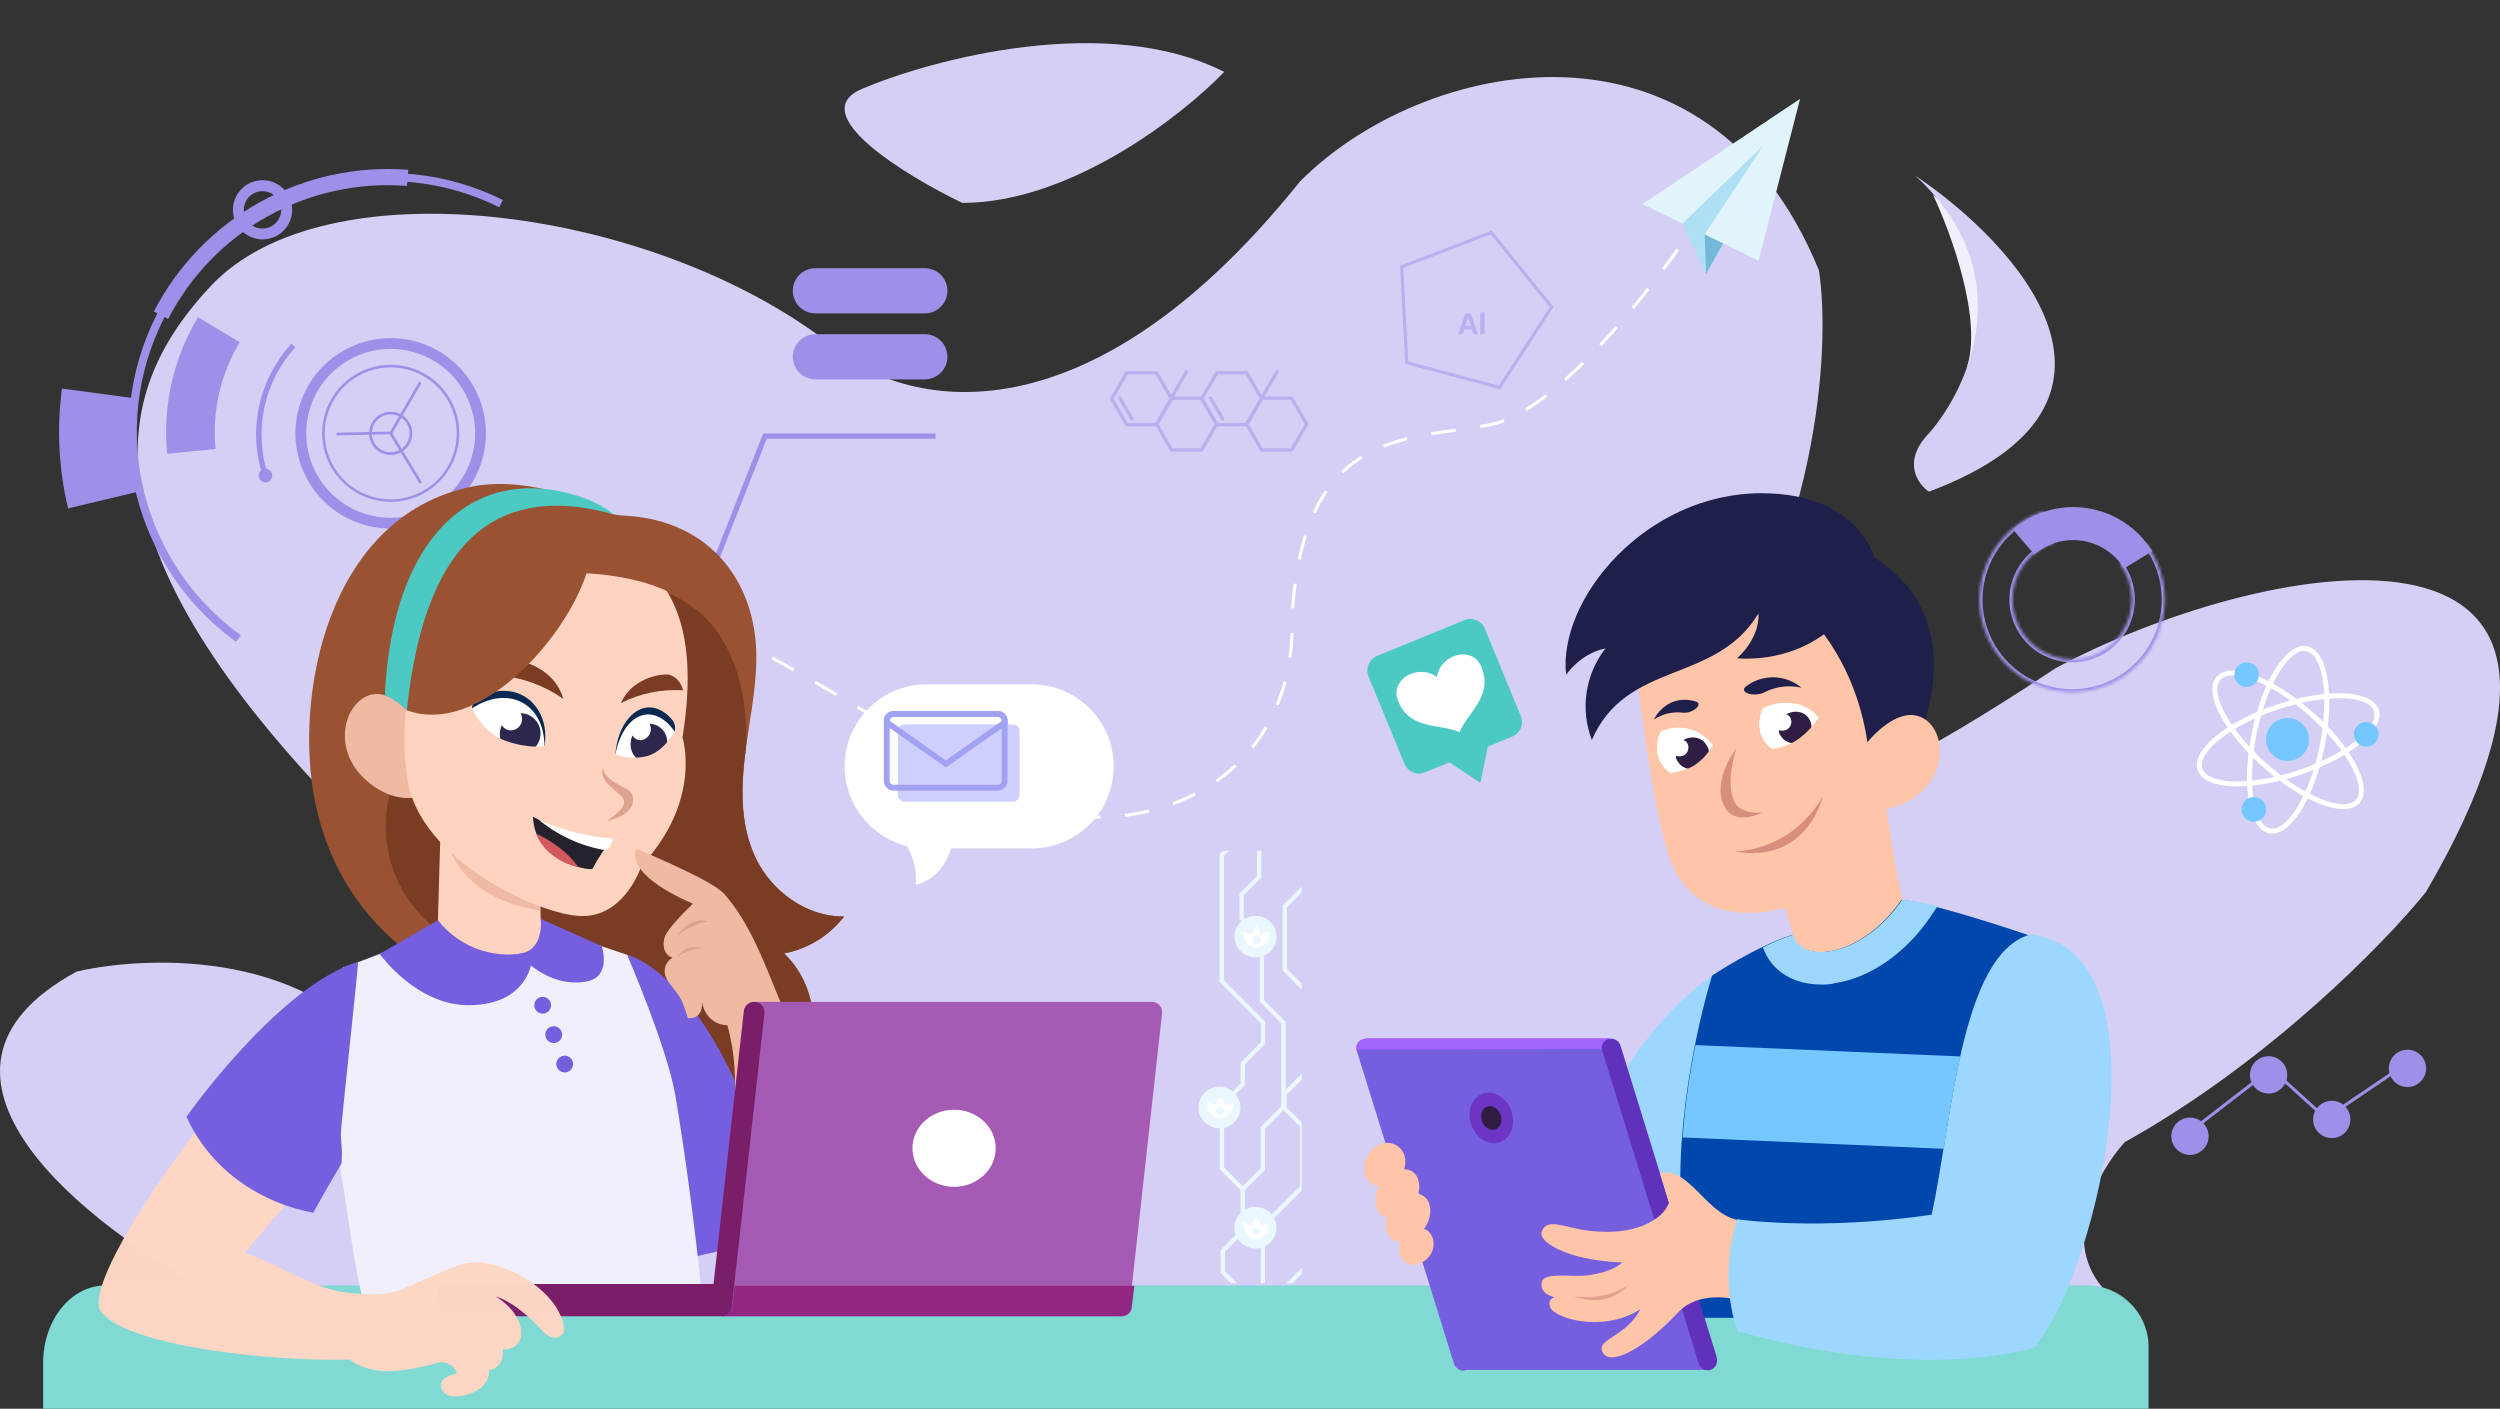 <?xml version="1.0" encoding="UTF-8"?> <svg xmlns="http://www.w3.org/2000/svg" width="811" height="457" viewBox="0 0 811 457" fill="none"><rect x="0" y="0" width="811" height="457" fill="#333333" stroke="none"/> <path d="M24.901 315.167C-35.825 348.111 28.659 398.143 68.492 419.04C279.932 425.802 698.905 435.267 683.272 419.04C667.64 402.814 680.767 379.909 689.285 370.484C736.182 344.424 773.961 305.537 786.988 289.352C865.501 154.531 731.874 181.79 666.738 216.825C550.696 294.023 538.721 263.742 547.239 238.952C590.529 177.98 593.836 112.746 590.078 87.75C554.003 -0.758 461.496 18.727 421.727 58.862C348.375 150.321 287.448 130.57 266.153 109.263C208.013 66.629 105.318 53.607 68.492 92.667C37.632 125.399 24.901 171.956 105.318 257.39C169.652 325.738 146.654 345.694 127.114 347.128C103.064 308.283 48.951 309.635 24.901 315.167Z" fill="#D6CFF5"></path> <path d="M34.225 417H677C688.046 417 697 425.954 697 437V457H14V442.031C14 435.392 16.131 429.026 19.924 424.332C23.717 419.638 28.861 417 34.225 417Z" fill="#80D9D3"></path> <path d="M552.536 70.297L576.954 46.465L553.451 88.916L549.106 75.342L552.536 70.297Z" fill="#73BAD8"></path> <path d="M570.483 84.561L532.82 66.219L583.941 32.066L570.483 84.561Z" fill="#E1F4FB"></path> <path d="M545.755 72.518L553.454 88.928L552.995 76.051L550.039 73.805L545.755 72.518Z" fill="#AEDFF4"></path> <path d="M552.996 76.051L545.767 72.515L571.911 47.311L552.996 76.051Z" fill="#AEDFF4"></path> <path d="M236.467 205.715C251.595 213.794 289.013 234.789 317.653 254.133C353.454 278.313 421.065 263.638 419.196 199.487C422.808 138.189 457.458 142.909 483.709 137.71C504.71 133.552 535.375 94.416 548.083 75.369" stroke="white" stroke-dasharray="8 8"></path> <path d="M627.04 63.159C632.961 75.611 643.42 104.329 637.886 119.58C644.382 108.299 651.307 81.223 627.04 63.159Z" fill="#F1EFFC"></path> <path d="M625.738 159.5C701.755 130.994 654.479 79.289 621.339 57C655.828 88.674 638.642 125.92 625.738 140.584C616.94 149.734 622.072 157.007 625.738 159.5Z" fill="#D6CFF5"></path> <path d="M279.645 28.818C260.845 36.818 293.479 56.818 312.145 65.818C347.345 65.818 383.478 37.484 397.145 23.318C359.145 4.118 302.978 18.984 279.645 28.818Z" fill="#D6CFF5"></path> <path d="M402.452 398.996V385.485L408.993 378.951V365.589L416.362 358.22L422.265 364.122V386.213L410.364 398.113V416.28H408.993V397.547L421.776 384.764V365.577L416.362 360.163L410.364 366.156V379.523L403.83 386.058V399.568L397.367 406.031V412.363L401.284 416.28H399.34L395.989 412.929V405.459L402.452 398.996Z" fill="#EBF7FF"></path> <path d="M417.292 416.28L422.265 411.308V413.251L419.242 416.28H417.292Z" fill="#EBF7FF"></path> <path d="M407.795 276H409.172V284.717L403.466 290.423V297.56L410.037 304.13V324.396L417.048 331.401V359.191H415.671V331.974L408.665 324.962V304.702L402.089 298.126V289.856L407.795 284.144V276Z" fill="#EBF7FF"></path> <path d="M398.738 276L397.021 277.717V317.992L410.43 331.401V338.663L403.842 345.252V352.061L397.092 358.816V378.748L403.627 385.288L402.655 386.26L395.715 379.32V358.249L402.464 351.494V344.679L409.059 338.091V331.974L395.644 318.565V277.145L396.794 276H398.738Z" fill="#EBF7FF"></path> <path d="M422.265 287.608V289.558L417.453 294.37V314.301L422.265 319.113V321.063L416.076 314.874V293.797L422.265 287.608Z" fill="#EBF7FF"></path> <path d="M422.265 348.298V350.242L417.382 355.125V359.877H416.01V354.559L422.265 348.298Z" fill="#EBF7FF"></path> <path d="M395.59 366.018C399.353 366.018 402.405 362.999 402.405 359.275C402.405 355.55 399.353 352.531 395.59 352.531C391.826 352.531 388.775 355.55 388.775 359.275C388.775 362.999 391.826 366.018 395.59 366.018Z" fill="#EBF7FF"></path> <path d="M395.5 362.953C391.214 362.16 391.697 357.641 391.697 357.641L394.433 358.684C394.52 357.588 395.037 356.57 395.87 355.852V355.852C396.272 356.215 396.597 356.653 396.829 357.142C397.06 357.632 397.192 358.162 397.218 358.702L399.954 357.754C399.954 357.754 400.3 362.285 395.989 362.965L395.5 362.953Z" fill="white"></path> <path d="M395.761 361.647C396.485 361.644 397.07 361.081 397.067 360.389C397.065 359.698 396.475 359.14 395.751 359.143C395.026 359.146 394.441 359.709 394.444 360.4C394.447 361.091 395.036 361.65 395.761 361.647Z" fill="#EBF7FF"></path> <path d="M407.306 310.575C411.069 310.575 414.12 307.556 414.12 303.832C414.12 300.108 411.069 297.089 407.306 297.089C403.542 297.089 400.491 300.108 400.491 303.832C400.491 307.556 403.542 310.575 407.306 310.575Z" fill="#EBF7FF"></path> <path d="M407.21 307.504C402.929 306.705 403.412 302.186 403.412 302.186L406.149 303.235C406.235 302.14 406.749 301.122 407.58 300.403V300.403C407.981 300.765 408.306 301.203 408.538 301.691C408.769 302.179 408.901 302.708 408.927 303.247L411.67 302.305C411.67 302.305 412.01 306.831 407.699 307.51L407.21 307.504Z" fill="white"></path> <path d="M407.48 306.199C408.204 306.196 408.789 305.633 408.787 304.941C408.784 304.25 408.194 303.692 407.47 303.694C406.745 303.697 406.16 304.26 406.163 304.952C406.166 305.643 406.756 306.201 407.48 306.199Z" fill="#EBF7FF"></path> <path d="M407.269 405.005C411.033 405.005 414.084 401.986 414.084 398.262C414.084 394.538 411.033 391.519 407.269 391.519C403.506 391.519 400.455 394.538 400.455 398.262C400.455 401.986 403.506 405.005 407.269 405.005Z" fill="#EBF7FF"></path> <path d="M407.21 401.929C402.929 401.13 403.412 396.61 403.412 396.61L406.149 397.66C406.235 396.564 406.749 395.546 407.58 394.828V394.828C407.981 395.189 408.306 395.627 408.538 396.115C408.769 396.603 408.901 397.132 408.927 397.672L411.67 396.73C411.67 396.73 412.01 401.255 407.705 401.935L407.21 401.929Z" fill="white"></path> <path d="M407.436 400.628C408.16 400.625 408.745 400.062 408.743 399.371C408.74 398.679 408.15 398.121 407.426 398.124C406.702 398.127 406.117 398.69 406.119 399.382C406.122 400.073 406.712 400.631 407.436 400.628Z" fill="#EBF7FF"></path> <path d="M334.665 222H300.613C285.925 222 274 233.925 274 248.613C274 263.302 285.925 275.226 300.613 275.226H334.665C349.373 275.226 361.279 263.321 361.279 248.613C361.279 233.906 349.373 222 334.665 222Z" fill="white"></path> <path d="M287.761 265.914C289.332 266.671 292.909 271.271 295.521 277.101C296.827 280.224 297.357 283.631 297.036 287C300.708 286.262 306.5 282.968 308.771 274.299L287.761 265.914Z" fill="white"></path> <path d="M328.514 235.003H293.496C292.266 235.003 291.263 236.006 291.263 237.237V257.831C291.263 259.061 292.266 260.064 293.496 260.064H328.514C329.744 260.064 330.747 259.061 330.747 257.831V237.237C330.747 235.987 329.744 235.003 328.514 235.003Z" fill="#CFCFFF"></path> <path d="M323.668 256.487H289.9C288.14 256.487 286.72 255.068 286.72 253.307V233.868C286.72 232.107 288.14 230.688 289.9 230.688H323.668C325.429 230.688 326.848 232.107 326.848 233.868V253.307C326.848 255.049 325.41 256.487 323.668 256.487ZM289.9 232.581C289.181 232.581 288.613 233.149 288.613 233.868V253.307C288.613 254.027 289.2 254.594 289.9 254.594H323.668C324.388 254.594 324.955 254.027 324.955 253.307V233.868C324.955 233.149 324.388 232.581 323.668 232.581H289.9Z" fill="#A2A2F4"></path> <path d="M306.841 248.973L286.758 234.852V233.698C286.758 233.3 286.853 232.884 287.004 232.524C287.137 232.183 287.364 231.843 287.686 231.54C287.932 231.294 288.254 231.067 288.632 230.915C289.049 230.764 289.465 230.707 289.806 230.688H323.858C324.653 230.688 325.429 231.01 325.997 231.578C326.546 232.126 326.867 232.884 326.867 233.698L326.943 234.833L306.841 248.973ZM288.651 233.868L306.841 246.663L324.974 233.887V233.754C324.974 233.395 324.861 233.111 324.653 232.921C324.444 232.694 324.161 232.581 323.858 232.581H289.787C289.616 232.6 289.484 232.6 289.333 232.675C289.219 232.713 289.105 232.808 289.011 232.902C288.878 233.016 288.802 233.13 288.765 233.243C288.689 233.433 288.651 233.565 288.651 233.698V233.868V233.868Z" fill="#A2A2F4"></path> <path d="M375.52 138.305H365.17L360 129.345L365.17 120.385H375.52L380.69 129.345L375.52 138.305ZM365.81 137.205H374.89L379.43 129.345L374.89 121.485H365.81L361.27 129.345L365.81 137.205Z" fill="#BBAFEF"></path> <path d="M390.08 146.535H379.73L374.56 137.575L379.73 128.615H390.08L395.25 137.575L390.08 146.535ZM380.37 145.435H389.45L393.99 137.575L389.45 129.715H380.37L375.83 137.575L380.37 145.435Z" fill="#BBAFEF"></path> <path d="M404.76 138.305H394.41L389.24 129.345L394.41 120.385H404.76L409.93 129.345L404.76 138.305ZM395.04 137.205H404.12L408.66 129.345L404.12 121.485H395.04L390.5 129.345L395.04 137.205Z" fill="#BBAFEF"></path> <path d="M419.31 146.535H408.96L403.79 137.575L408.96 128.615H419.31L424.48 137.575L419.31 146.535ZM409.6 145.435H418.68L423.22 137.575L418.68 129.715H409.6L405.06 137.575L409.6 145.435Z" fill="#BBAFEF"></path> <path d="M409.4 129.505C409.31 129.505 409.21 129.485 409.13 129.435C408.87 129.285 408.78 128.945 408.93 128.685L413.79 120.275C413.94 120.005 414.28 119.925 414.54 120.075C414.8 120.225 414.89 120.565 414.74 120.825L409.88 129.235C409.78 129.405 409.59 129.505 409.4 129.505Z" fill="#BBAFEF"></path> <path d="M380.06 129.515C379.97 129.515 379.87 129.495 379.79 129.445C379.53 129.295 379.44 128.955 379.59 128.695L384.44 120.285C384.59 120.015 384.93 119.935 385.19 120.085C385.45 120.235 385.54 120.575 385.39 120.835L380.54 129.245C380.43 129.415 380.25 129.515 380.06 129.515Z" fill="#BBAFEF"></path> <path d="M396.6 136.395C396.41 136.395 396.23 136.295 396.13 136.125L392.21 129.385C392.06 129.125 392.15 128.785 392.41 128.635C392.67 128.475 393.01 128.575 393.16 128.835L397.08 135.575C397.23 135.835 397.14 136.175 396.88 136.325C396.79 136.375 396.7 136.395 396.6 136.395Z" fill="#BBAFEF"></path> <path d="M367.19 136.395C367 136.395 366.82 136.295 366.71 136.125L362.85 129.425C362.7 129.165 362.79 128.825 363.05 128.675C363.3 128.525 363.64 128.615 363.8 128.875L367.66 135.575C367.81 135.835 367.72 136.175 367.46 136.325C367.38 136.375 367.29 136.395 367.19 136.395Z" fill="#BBAFEF"></path> <path d="M486.65 126.3L455.85 118.05L454.17 86.21L483.93 74.78L504 99.55L486.65 126.3ZM456.85 117.24L486.18 125.09L502.71 99.62L483.59 76.02L455.24 86.91L456.85 117.24Z" fill="#BBAFEF"></path> <path d="M477.95 108.44L477.47 106.85H475.03L474.54 108.44H473.01L475.37 101.72H477.11L479.48 108.44H477.95ZM477.13 105.66C476.68 104.22 476.43 103.4 476.37 103.21C476.31 103.02 476.27 102.87 476.25 102.76C476.15 103.15 475.86 104.12 475.38 105.66H477.13V105.66Z" fill="#BBAFEF"></path> <path d="M481.61 108.44H480.21V101.31H481.61V108.44Z" fill="#BBAFEF"></path> <path d="M735.465 242.097C736.685 245.748 740.634 247.718 744.285 246.497C747.936 245.276 749.906 241.327 748.685 237.677C747.464 234.026 743.515 232.056 739.864 233.277C736.214 234.498 734.244 238.447 735.465 242.097Z" fill="#75C7FF"></path> <path d="M712.919 249.816C710.781 243.424 722.001 234.094 738.465 228.589C754.929 223.083 769.492 223.781 771.633 230.183C773.77 236.575 762.55 245.904 746.095 251.406C729.628 256.902 715.056 256.208 712.919 249.816ZM770.106 230.693C768.317 225.344 754.058 225.082 738.979 230.125C723.89 235.17 712.657 243.956 714.445 249.305C716.237 254.664 730.496 254.925 745.585 249.88C760.661 244.828 771.895 236.042 770.106 230.693Z" fill="white"></path> <path d="M718.523 228.044C717.306 224.403 717.413 221.383 719.088 219.484C723.557 214.436 737.245 219.485 750.234 230.99C763.236 242.501 769.914 255.473 765.441 260.511C760.971 265.559 747.293 260.506 734.291 248.995C726.199 241.822 720.54 234.076 718.523 228.044ZM764.571 252.578C762.661 246.869 757 239.114 749.182 232.196C737.273 221.648 724.049 216.317 720.306 220.542C716.566 224.776 723.468 237.252 735.375 247.79C747.285 258.337 760.508 263.669 764.251 259.444C765.537 257.991 765.569 255.565 764.571 252.578Z" fill="white"></path> <path d="M730.489 263.827C728.469 257.786 728.324 248.208 730.489 237.593C733.955 220.586 741.839 208.312 748.45 209.666C755.057 211.01 757.525 225.389 754.059 242.396C750.594 259.403 742.709 271.677 736.102 270.333C733.613 269.826 731.707 267.469 730.489 263.827ZM752.52 216.54C751.521 213.552 750.036 211.634 748.135 211.247C742.603 210.123 735.247 222.337 732.077 237.927C728.907 253.516 730.897 267.634 736.429 268.758C741.961 269.882 749.318 257.668 752.487 242.078C754.568 231.84 754.426 222.24 752.52 216.54Z" fill="white"></path> <path d="M727.358 263.83C728.059 265.925 730.325 267.056 732.42 266.355C734.515 265.655 735.646 263.388 734.945 261.293C734.245 259.198 731.978 258.067 729.883 258.768C727.788 259.469 726.658 261.735 727.358 263.83Z" fill="#75C7FF"></path> <path d="M763.805 239.474C764.506 241.569 766.772 242.7 768.868 241.999C770.963 241.299 772.093 239.032 771.393 236.937C770.692 234.842 768.426 233.711 766.33 234.412C764.235 235.113 763.105 237.379 763.805 239.474Z" fill="#75C7FF"></path> <path d="M725.018 220.126C725.718 222.222 727.985 223.352 730.08 222.651C732.175 221.951 733.306 219.685 732.605 217.589C731.904 215.494 729.638 214.364 727.543 215.064C725.448 215.765 724.317 218.031 725.018 220.126Z" fill="#75C7FF"></path> <path d="M462.253 250.563L490.571 238.941C491.19 238.686 491.754 238.312 492.229 237.84C492.704 237.368 493.081 236.807 493.339 236.189C493.597 235.571 493.731 234.908 493.733 234.238C493.735 233.568 493.605 232.905 493.351 232.285L481.689 203.95C481.169 202.704 480.178 201.714 478.932 201.194C477.686 200.673 476.285 200.665 475.034 201.171L446.725 212.789C446.105 213.044 445.542 213.418 445.067 213.89C444.592 214.362 444.214 214.924 443.956 215.542C443.698 216.16 443.564 216.822 443.563 217.492C443.561 218.162 443.691 218.825 443.945 219.445L455.61 247.789C456.125 249.036 457.114 250.028 458.358 250.548C459.603 251.068 461.004 251.073 462.253 250.563V250.563Z" fill="#4CC9C2"></path> <path d="M483.269 239.259L467.688 245.65L480.227 253.969L483.269 239.259Z" fill="#4CC9C2"></path> <path d="M473.486 237.495C476.291 230.796 484.464 225.823 480.545 216.309C477.724 209.327 467.329 212.081 466.125 219.62C459.986 215.101 450.688 220.464 453.539 227.39C457.458 236.905 466.434 234.562 473.486 237.495Z" fill="white"></path> <path d="M44.414 129.296C43.085 139.282 43.608 149.428 45.957 159.225L22.081 164.924C19.047 152.2 18.377 139.027 20.103 126.061L44.414 129.296Z" fill="#9F8FE8"></path> <path d="M77.761 111.033C71.496 121.433 68.75 133.576 69.931 145.659L54.227 147.207C52.715 131.74 56.227 116.198 64.244 102.885L77.761 111.033Z" fill="#9F8FE8"></path> <path d="M163.131 64.876L161.959 67.231C144.403 58.504 124.286 56.41 105.309 61.333C86.332 66.256 69.772 77.865 58.672 94.026C47.573 110.187 42.681 129.812 44.898 149.292C47.115 168.771 56.291 186.795 70.737 200.048C73.084 202.203 75.553 204.221 78.131 206.092L76.591 208.219C73.931 206.288 71.383 204.207 68.96 201.985C54.045 188.304 44.571 169.697 42.282 149.587C39.993 129.477 45.042 109.217 56.501 92.534C67.96 75.85 85.058 63.865 104.649 58.783C124.241 53.702 145.008 55.865 163.131 64.876V64.876Z" fill="#9F8FE8"></path> <path d="M132.449 55.068L132.045 60.309C116.314 59.079 100.57 62.519 86.786 70.197C73.001 77.875 61.788 89.451 54.552 103.473L49.892 101.075C57.604 86.135 69.552 73.803 84.24 65.622C98.928 57.441 115.703 53.775 132.464 55.082L132.449 55.068Z" fill="#9F8FE8"></path> <path d="M94.531 111.479L95.82 112.661C90.798 118.145 87.328 124.868 85.768 132.137C84.207 139.407 84.613 146.961 86.942 154.022L85.284 154.573C82.855 147.216 82.431 139.345 84.056 131.77C85.681 124.195 89.297 117.191 94.531 111.479V111.479Z" fill="#9F8FE8"></path> <path d="M147.624 117.813C152.128 121.946 155.306 127.322 156.754 133.261C158.203 139.2 157.858 145.435 155.763 151.178C153.668 156.921 149.916 161.913 144.983 165.524C140.05 169.135 134.158 171.202 128.05 171.463C121.942 171.724 115.894 170.169 110.671 166.993C105.448 163.817 101.284 159.163 98.706 153.62C96.127 148.077 95.251 141.894 96.186 135.853C97.122 129.812 99.829 124.184 103.963 119.682C109.51 113.652 117.222 110.07 125.407 109.72C133.592 109.369 141.582 112.28 147.624 117.813V117.813ZM108.212 160.764C112.204 164.428 117.193 166.826 122.548 167.654C127.904 168.482 133.384 167.704 138.297 165.417C143.21 163.13 147.334 159.438 150.149 154.807C152.963 150.176 154.341 144.816 154.108 139.402C153.875 133.988 152.043 128.764 148.842 124.392C145.64 120.02 141.215 116.695 136.124 114.838C131.033 112.981 125.506 112.676 120.241 113.96C114.977 115.244 110.212 118.061 106.548 122.053C101.64 127.41 99.059 134.495 99.371 141.753C99.682 149.012 102.862 155.849 108.212 160.764V160.764Z" fill="#9F8FE8"></path> <path d="M141.794 124.167C145.036 127.141 147.322 131.01 148.364 135.284C149.407 139.558 149.159 144.044 147.652 148.177C146.144 152.31 143.445 155.903 139.896 158.501C136.346 161.1 132.106 162.588 127.711 162.777C123.316 162.966 118.964 161.847 115.205 159.562C111.445 157.277 108.447 153.93 106.591 149.942C104.735 145.954 104.103 141.504 104.775 137.157C105.448 132.809 107.394 128.759 110.368 125.517C114.365 121.185 119.913 118.612 125.802 118.359C131.691 118.106 137.441 120.194 141.794 124.167V124.167ZM112.265 156.348C115.383 159.211 119.28 161.087 123.464 161.735C127.647 162.384 131.929 161.777 135.768 159.992C139.607 158.207 142.83 155.323 145.03 151.706C147.23 148.089 148.307 143.901 148.126 139.671C147.946 135.441 146.515 131.36 144.015 127.944C141.514 124.528 138.057 121.93 134.08 120.478C130.103 119.027 125.785 118.788 121.672 119.791C117.559 120.794 113.836 122.995 110.973 126.114C107.144 130.299 105.13 135.831 105.372 141.498C105.614 147.165 108.093 152.505 112.265 156.348V156.348Z" fill="#9F8FE8"></path> <path d="M131.472 135.415C132.497 136.353 133.22 137.573 133.551 138.921C133.882 140.27 133.804 141.686 133.33 142.991C132.855 144.296 132.003 145.431 130.883 146.251C129.763 147.072 128.425 147.542 127.038 147.601C125.65 147.661 124.276 147.308 123.09 146.586C121.904 145.865 120.958 144.807 120.373 143.548C119.788 142.289 119.59 140.884 119.804 139.512C120.017 138.14 120.633 136.862 121.573 135.84C122.831 134.474 124.58 133.661 126.435 133.582C128.291 133.502 130.102 134.162 131.472 135.415V135.415ZM122.586 145.099C123.481 145.92 124.599 146.457 125.798 146.642C126.998 146.828 128.225 146.653 129.325 146.141C130.425 145.629 131.35 144.802 131.98 143.764C132.611 142.727 132.919 141.527 132.867 140.314C132.815 139.101 132.404 137.932 131.687 136.952C130.97 135.973 129.979 135.229 128.838 134.813C127.698 134.397 126.46 134.328 125.281 134.616C124.102 134.903 123.035 135.534 122.214 136.428C121.114 137.628 120.535 139.215 120.605 140.841C120.674 142.467 121.387 143.999 122.586 145.099Z" fill="#9F8FE8"></path> <path d="M136.739 124.263L127.243 140.577L136.899 156.477L136.153 156.931L126.221 140.585L135.983 123.815L136.739 124.263Z" fill="#9F8FE8"></path> <path d="M109.184 141.246L127.368 140.869L127.35 139.989L109.166 140.367L109.184 141.246Z" fill="#9F8FE8"></path> <path d="M87.6 152.677C86.707 151.858 85.319 151.918 84.5 152.811C83.681 153.703 83.74 155.091 84.633 155.91C85.526 156.729 86.913 156.67 87.733 155.777C88.552 154.884 88.492 153.497 87.6 152.677Z" fill="#9F8FE8"></path> <path d="M91.667 60.978C93.066 62.262 94.054 63.932 94.504 65.778C94.955 67.623 94.847 69.561 94.196 71.345C93.545 73.13 92.38 74.681 90.848 75.803C89.315 76.925 87.484 77.568 85.586 77.649C83.688 77.731 81.808 77.248 80.185 76.262C78.562 75.275 77.268 73.829 76.466 72.107C75.664 70.385 75.392 68.463 75.682 66.586C75.972 64.709 76.812 62.96 78.097 61.561C79.82 59.686 82.217 58.572 84.761 58.463C87.305 58.353 89.789 59.258 91.667 60.978V60.978ZM81.052 72.546C81.936 73.357 83.04 73.888 84.226 74.071C85.412 74.254 86.625 74.082 87.712 73.576C88.8 73.07 89.713 72.252 90.337 71.227C90.96 70.202 91.265 69.015 91.213 67.816C91.162 66.617 90.756 65.461 90.048 64.493C89.339 63.525 88.359 62.789 87.232 62.378C86.105 61.966 84.881 61.899 83.715 62.183C82.55 62.468 81.495 63.091 80.684 63.975C79.596 65.16 79.023 66.73 79.092 68.337C79.161 69.944 79.867 71.458 81.052 72.546Z" fill="#9F8FE8"></path> <path d="M221.594 211.183L220 210.556L247.573 140.621H303.459V142.329H248.74L221.594 211.183Z" fill="#9F8FE8"></path> <path d="M300.014 87.641H264.527C260.824 87.641 257.822 90.639 257.822 94.338C257.822 98.037 260.824 101.036 264.527 101.036H300.014C303.717 101.036 306.719 98.037 306.719 94.338C306.719 90.639 303.717 87.641 300.014 87.641Z" fill="#9F8FE8"></path> <path d="M300.014 101.663H264.513C262.568 101.663 260.704 100.89 259.329 99.515C257.954 98.141 257.182 96.276 257.182 94.332C257.182 92.387 257.954 90.523 259.329 89.148C260.704 87.773 262.568 87 264.513 87H300.014C300.977 87 301.93 87.19 302.82 87.559C303.709 87.927 304.518 88.467 305.198 89.148C305.879 89.829 306.419 90.637 306.787 91.526C307.156 92.416 307.345 93.369 307.345 94.332C307.345 95.294 307.156 96.247 306.787 97.137C306.419 98.026 305.879 98.835 305.198 99.515C304.518 100.196 303.709 100.736 302.82 101.104C301.93 101.473 300.977 101.663 300.014 101.663ZM264.513 88.268C262.904 88.268 261.362 88.906 260.225 90.043C259.087 91.18 258.449 92.723 258.449 94.332C258.449 95.94 259.087 97.483 260.225 98.62C261.362 99.757 262.904 100.395 264.513 100.395H300.014C301.623 100.395 303.165 99.757 304.302 98.62C305.44 97.483 306.078 95.94 306.078 94.332C306.078 92.723 305.44 91.18 304.302 90.043C303.165 88.906 301.623 88.268 300.014 88.268H264.513Z" fill="#9F8FE8"></path> <path d="M300.014 109.05H264.527C260.824 109.05 257.822 112.049 257.822 115.748C257.822 119.447 260.824 122.446 264.527 122.446H300.014C303.717 122.446 306.719 119.447 306.719 115.748C306.719 112.049 303.717 109.05 300.014 109.05Z" fill="#9F8FE8"></path> <path d="M300.014 123.072H264.513C263.55 123.072 262.597 122.882 261.707 122.513C260.818 122.145 260.01 121.605 259.329 120.924C258.648 120.244 258.108 119.435 257.74 118.546C257.371 117.657 257.182 116.703 257.182 115.741C257.182 114.778 257.371 113.825 257.74 112.935C258.108 112.046 258.648 111.238 259.329 110.557C260.01 109.876 260.818 109.336 261.707 108.968C262.597 108.6 263.55 108.409 264.513 108.409H300.014C301.959 108.409 303.823 109.182 305.198 110.557C306.573 111.932 307.345 113.796 307.345 115.741C307.345 117.685 306.573 119.55 305.198 120.924C303.823 122.299 301.959 123.072 300.014 123.072V123.072ZM264.513 109.677C262.904 109.677 261.362 110.315 260.225 111.452C259.087 112.589 258.449 114.132 258.449 115.741C258.449 117.349 259.087 118.892 260.225 120.029C261.362 121.166 262.904 121.804 264.513 121.804H300.014C301.623 121.804 303.165 121.166 304.302 120.029C305.44 118.892 306.078 117.349 306.078 115.741C306.078 114.132 305.44 112.589 304.302 111.452C303.165 110.315 301.623 109.677 300.014 109.677H264.513Z" fill="#9F8FE8"></path> <path d="M579.008 294.332C579.008 294.332 552.237 303.668 542.169 279.845C536.031 265.101 529.893 210.586 529.893 210.586L572.629 185.542L602.591 193.641L608.48 235.888C608.48 235.888 613.397 276.656 617.077 291.641L607.5 326.537L596.452 335.134L594.733 335.383L585.886 319.659L581.717 303.204L579.008 294.332Z" fill="#FFC5A8"></path> <path d="M571.64 263.631C571.64 263.631 562.063 268.54 559.114 260.931C555.435 252.824 563.292 242.757 563.292 242.757C563.292 242.757 559.604 253.314 562.553 259.951C564.522 264.37 571.64 263.631 571.64 263.631Z" fill="#D88E7D"></path> <path d="M538.73 237.349C543.149 235.14 550.517 235.14 555.675 241.777C555.675 241.777 554.454 245.216 550.027 248.156C547.327 250.125 541.928 250.864 541.928 250.864C541.928 250.864 534.561 246.196 538.73 237.349V237.349Z" fill="white"></path> <path d="M562.553 276.157C562.553 276.157 580.238 276.896 591.294 258.473C591.294 258.232 586.376 280.576 562.553 276.157Z" fill="#D88E7D"></path> <path d="M509.998 382.504C527.924 332.641 555.435 316.684 555.435 316.684L566.241 367.029C543.149 380.536 542.908 394.541 542.908 394.541C545.857 408.296 528.912 422.791 537.011 440.226C537.011 440.226 530.133 430.649 521.536 436.297C513.179 441.696 497.954 430.649 497.954 430.649C497.954 430.649 499.192 412.509 509.998 382.504Z" fill="#9DD7FF"></path> <path d="M671.325 383.278C671.325 352.328 658.55 305.903 658.309 303.462C658.309 303.462 628.339 293.145 616.802 291.916C609.924 301.991 600.587 307.64 593.219 308.62C587.33 309.6 582.413 307.64 581.433 303.212C568.907 307.391 555.4 316.478 555.4 316.478C555.4 316.478 545.084 349.147 545.084 383.037C545.084 396.793 536.246 415.707 535.506 427.485H657.355C656.865 415.947 671.325 397.034 671.325 383.278Z" fill="#0047AD"></path> <path d="M571.89 229.741C576.309 227.531 584.906 226.302 590.064 232.931C588.317 235.992 585.876 238.601 582.937 240.548C580.237 242.508 574.838 243.247 574.838 243.247C574.838 243.247 567.961 238.579 571.89 229.741V229.741Z" fill="white"></path> <path d="M536.521 233.42C536.521 233.42 540.45 224.823 550.027 227.531C552.735 228.262 549.296 231.46 546.098 231.211C542.744 230.767 539.342 231.552 536.521 233.42V233.42Z" fill="#1F1F4B"></path> <path d="M584.416 223.104C581.925 221.002 578.793 219.809 575.535 219.72C572.277 219.631 569.085 220.651 566.482 222.614C563.783 224.582 568.941 226.302 572.38 224.582C576.09 222.678 580.356 222.153 584.416 223.104V223.104Z" fill="#1F1F4B"></path> <path d="M586.866 233.179C585.396 230.72 581.957 230.23 579.498 231.701C580.008 231.882 580.441 232.231 580.728 232.689C581.112 233.342 581.225 234.119 581.041 234.854C580.858 235.589 580.393 236.222 579.748 236.618C579.337 236.839 578.887 236.974 578.423 237.016C577.959 237.057 577.491 237.004 577.048 236.859C577.026 237.585 577.289 238.291 577.779 238.828C579.258 241.278 582.696 241.776 585.147 240.298C587.605 238.578 588.345 235.406 586.866 233.179Z" fill="#2F1D44"></path> <path d="M553.466 241.528C551.996 239.069 548.557 238.579 546.098 240.058C546.606 240.238 547.039 240.583 547.328 241.038C547.712 241.69 547.825 242.468 547.641 243.203C547.458 243.937 546.993 244.571 546.348 244.967C545.937 245.185 545.486 245.32 545.023 245.363C544.559 245.405 544.092 245.355 543.648 245.216C543.628 245.939 543.89 246.642 544.379 247.176C545.858 249.635 549.296 250.125 551.747 248.646C554.455 246.927 555.186 243.737 553.466 241.528Z" fill="#2F1D44"></path> <path d="M555.435 241.777C555.435 241.777 554.205 245.216 549.786 248.156C547.087 250.125 541.679 250.864 541.679 250.864C541.679 250.864 534.561 246.196 538.49 237.349L535.051 241.777L538.98 259.453L552.735 254.053L555.435 241.777Z" fill="#FFC5A8"></path> <path d="M590.064 232.689C588.198 235.591 585.775 238.095 582.937 240.057C580.492 241.631 577.724 242.636 574.838 242.997C574.838 242.997 567.711 238.338 571.64 229.491L568.451 234.159L572.38 251.844L586.135 246.436L590.064 232.689Z" fill="#FFC5A8"></path> <path d="M605.78 240.788C601.602 212.305 584.906 198.06 584.906 198.06L603.08 179.885L607.989 180.865C640.169 201 622.484 239.068 622.484 239.068L605.78 240.788Z" fill="#1F1F4B"></path> <path d="M607.99 180.865C597.432 217.705 563.542 213.535 563.542 213.535C571.4 206.167 570.42 199.048 570.42 199.048C556.424 222.132 527.692 214.025 516.395 240.066C514.508 235.151 513.923 229.832 514.697 224.625C515.472 219.417 517.579 214.498 520.814 210.345C512.466 212.065 508.038 218.942 508.038 218.942C505.339 194.38 533.83 160 571.408 160C602.84 160 607.998 180.874 607.998 180.874L607.99 180.865Z" fill="#1F1F4B"></path> <path d="M605.78 240.788C605.78 240.788 615.847 228.021 624.204 233.179C631.081 237.349 632.062 251.594 620.516 258.971C611.678 264.619 604.8 261.92 604.8 261.92L605.78 240.788Z" fill="#FFC5A8"></path> <path d="M475.61 444.396C475.369 444.396 475.12 444.396 475.12 444.637H474.389C473.785 444.534 473.218 444.276 472.743 443.889C472.269 443.502 471.903 442.998 471.681 442.427L440.249 341.238C440.249 340.997 440.249 340.748 440 340.748V339.768C440.072 339.181 440.323 338.631 440.718 338.191C441.113 337.752 441.634 337.444 442.209 337.309C442.459 337.309 442.7 337.309 442.7 337.068H522.275L553.956 444.396H475.61Z" fill="#765FDE"></path> <path d="M440 340.507V339.518C440.073 338.933 440.324 338.384 440.719 337.946C441.114 337.507 441.635 337.201 442.209 337.068C442.459 337.068 442.7 337.068 442.7 336.819H522.275L522.035 340.258L440 340.507Z" fill="#A263FC"></path> <path d="M521.785 337.068C522.188 336.951 522.611 336.915 523.028 336.963C523.445 337.011 523.848 337.142 524.214 337.347C524.58 337.553 524.901 337.83 525.158 338.161C525.416 338.493 525.605 338.872 525.714 339.278L556.905 440.218V440.467C557.135 441.248 557.06 442.088 556.697 442.817C556.333 443.546 555.707 444.11 554.945 444.396C554.541 444.513 554.118 444.548 553.7 444.5C553.283 444.452 552.879 444.32 552.513 444.113C552.147 443.907 551.826 443.629 551.569 443.297C551.312 442.964 551.124 442.584 551.016 442.178L519.825 340.997C519.668 340.612 519.595 340.199 519.611 339.783C519.627 339.368 519.731 338.961 519.916 338.589C520.102 338.217 520.364 337.889 520.687 337.627C521.009 337.365 521.383 337.174 521.785 337.068V337.068Z" fill="#6131BC"></path> <path d="M486.664 370.489C490.228 369.175 491.824 364.603 490.229 360.277C488.634 355.952 484.452 353.51 480.888 354.824C477.324 356.138 475.728 360.71 477.323 365.036C478.918 369.362 483.1 371.803 486.664 370.489Z" fill="#6C35C4"></path> <path d="M485.135 366.343C486.788 365.734 487.519 363.589 486.769 361.554C486.018 359.518 484.07 358.361 482.417 358.971C480.764 359.58 480.033 361.724 480.783 363.76C481.534 365.796 483.483 366.953 485.135 366.343Z" fill="#2F1D44"></path> <path d="M513.927 408.047C505.82 406.328 498.942 402.399 500.172 399.45C501.891 394.782 508.03 398.461 515.157 399.2C530.133 401.169 539.47 395.762 541.43 390.113L538.49 380.536C548.557 378.326 553.715 395.272 565.502 396.011L564.273 421.803C564.273 421.803 551.506 417.874 544.138 425.981C534.311 436.538 522.275 443.906 519.825 438.507C517.856 434.329 527.683 433.598 532.102 424.751C519.576 432.609 503.86 427.451 502.871 424.012C501.891 421.312 504.35 420.822 504.35 420.822C504.35 420.822 499.192 419.842 500.172 415.913C500.911 412.475 509.749 414.435 515.157 413.704C523.995 412.474 526.204 409.526 526.204 409.526C522.075 409.411 517.965 408.916 513.927 408.047Z" fill="#FFC5A8"></path> <path d="M528.413 416.885C523.504 421.794 517.856 423.023 510.488 420.573C517.856 421.106 521.785 420.573 528.413 416.885Z" fill="#E2A28F"></path> <path d="M463.092 399.2C462.593 398.96 462.353 398.71 461.863 398.71C461.861 398.678 461.867 398.646 461.878 398.616C461.89 398.585 461.908 398.558 461.93 398.535C461.952 398.511 461.979 398.493 462.009 398.48C462.039 398.467 462.071 398.461 462.103 398.461C464.803 394.532 464.562 389.623 461.613 387.904L460.143 387.164C460.874 384.224 460.143 381.275 458.174 380.046C457.364 379.546 456.427 379.289 455.475 379.306C456.455 376.357 455.724 373.417 453.265 371.698C450.317 369.729 446.138 370.958 443.929 374.397C441.719 377.836 442.209 382.006 444.918 383.975C445.636 384.474 446.493 384.733 447.368 384.714C445.408 388.394 445.898 392.572 448.348 394.291L449.827 395.031C449.087 397.971 449.827 400.92 451.787 402.149C452.523 402.616 453.374 402.872 454.246 402.889C453.265 405.339 454.005 408.288 455.965 409.517C458.424 411.236 461.863 410.007 463.823 407.308C465.783 404.608 465.302 400.92 463.092 399.2Z" fill="#FFC5A8"></path> <path d="M617.077 291.873C610.199 301.948 600.871 307.597 593.503 308.577C587.605 309.557 582.696 307.597 581.716 303.169C578.355 304.352 575.073 305.747 571.89 307.348C574.589 314.965 581.716 319.384 590.804 319.384C592.372 319.451 593.943 319.286 595.463 318.894C606.76 317.174 618.306 309.067 626.164 297.521L628.623 293.841C623.954 293.102 620.025 292.148 617.077 291.873Z" fill="#9DD7FF"></path> <path d="M626.62 394.042C589.78 399.45 563.507 395.521 563.507 395.521C557.12 416.395 563.748 431.87 563.748 431.87C624.9 449.064 660.037 437.028 660.037 437.028C681.9 410.007 703.754 307.838 658.567 303.169C635.973 309.557 633.274 363.591 626.637 394.042H626.62Z" fill="#9DD7FF"></path> <path d="M635.99 342.717L550.018 339.029C547.976 348.914 546.583 358.923 545.849 368.99L630.574 372.678C632.061 362.852 633.781 352.535 635.99 342.717Z" fill="#75C7FF"></path> <path d="M242.736 271.892C240.38 263.531 240.564 254.558 241.573 245.921C242.868 234.827 245.438 223.815 245.356 212.66C245.172 189.207 230.816 169.15 203.478 167.325C201.967 167.289 200.462 167.119 198.982 166.815C197.551 166.385 196.167 165.811 194.852 165.102C182.881 159.27 166.485 155.089 152.893 157.893C105.702 167.672 95.189 226.762 102.307 260.564C107.405 284.934 120.783 300.708 134.712 310.721C150.568 322.131 170.339 318.562 188.295 325.343C201.551 330.36 214.226 333.919 220.925 346.338C223.589 351.218 224.991 356.685 225.003 362.245C225.003 364.692 224.259 376.306 220.986 377.234C236.648 372.778 251.321 363.836 258.918 350.723C266.514 337.61 265.627 320.071 254.36 309.304C262.091 307.814 269.015 303.559 273.835 297.333C261.457 297.435 250.434 289.012 245.397 278.826C244.295 276.603 243.404 274.282 242.736 271.892V271.892Z" fill="#995333"></path> <path d="M273.814 297.323C261.436 297.425 250.413 289.002 245.376 278.816C244.281 276.596 243.397 274.278 242.735 271.892C240.38 263.531 240.563 254.558 241.572 245.921C241.685 244.973 241.817 244.035 241.94 243.097C241.94 243.005 247.415 187.933 195.973 189.055L129.96 248.409C126.902 254.251 125.25 260.726 125.137 267.318C125.023 273.911 126.451 280.439 129.307 286.382C139.748 307.978 170.338 318.562 188.295 325.343C201.551 330.36 214.225 333.919 220.924 346.338C223.588 351.218 224.99 356.686 225.003 362.245C225.003 364.692 224.259 376.306 220.985 377.234C236.648 372.778 251.32 363.836 258.917 350.723C266.514 337.61 265.626 320.071 254.359 309.304C262.085 307.807 269.001 303.548 273.814 297.323V297.323Z" fill="#7A3C23"></path> <path d="M140.83 307.825L122.027 312.934V334.836H198.247V310.731L166.485 302.084L140.83 307.825Z" fill="#FFD3C0"></path> <path d="M158.838 278.979H156.156L142.819 272.331L141.687 311.476H176.04L174.551 278.979H158.838Z" fill="#FFD3C0"></path> <path d="M146 275.604C146 275.604 150.813 291.918 175.346 295.365L174.734 280.6L146 275.604Z" fill="#EFB9A3"></path> <path d="M119.346 225.701C111.433 228.852 107.864 243.208 118.54 252.895C126.697 260.339 134.12 258.758 134.12 258.758L134.62 233.695C134.62 233.695 127.258 222.55 119.346 225.701Z" fill="#EFB9A3"></path> <path d="M215.45 190.441C203.662 173.331 182.229 171.822 172.287 170.67C161.621 169.446 147.764 169.018 139.658 180.958C135.824 186.607 133.274 195.02 132.958 207.47C132.54 224.274 129.899 239.028 132.204 253.13C136.425 279.111 174.612 296.65 188.285 297.16C202.795 297.69 208.149 280.743 208.149 280.743C227.93 259.554 221.404 239.212 221.404 239.212C225.197 215.739 222.291 200.373 215.45 190.441Z" fill="#FFD3C0"></path> <path d="M203.927 256.291C202.265 255.271 195.596 252.559 195.637 249.153C193.862 253.425 201.143 257.167 202.081 258.921C202.907 260.471 202.876 262.184 196.799 266.416C207.557 263.867 205.966 257.565 203.927 256.291Z" fill="#DDA38E"></path> <path d="M166.586 224.447C162.564 223.606 158.372 224.336 154.871 226.486C152.831 228.576 153.168 229.769 153.168 229.769L176.62 242.005C178.119 233.399 173.53 226.129 166.586 224.447Z" fill="#092953"></path> <path d="M153.168 229.779C153.168 229.779 156.084 237.509 163.824 240.262C171.563 243.015 176.6 242.056 176.6 242.056C176.631 228.199 164.813 222.071 153.168 229.779Z" fill="white"></path> <path d="M182.748 226.721C176.557 222.376 169.328 219.745 161.793 219.094C161.793 219.094 163.313 214.709 167.718 214.444C171.552 214.597 180.321 218.054 182.748 226.721Z" fill="#7A3C23"></path> <path d="M218.273 233.776C216.233 231.156 213.317 229.331 210.279 229.484C204.976 229.759 200.286 235.959 199.633 244.677L218.844 237.325C219.005 236.727 219.038 236.101 218.94 235.489C218.841 234.878 218.614 234.294 218.273 233.776V233.776Z" fill="#092953"></path> <path d="M199.633 244.677C199.633 244.677 203.161 246.604 209.136 245.462C215.112 244.32 218.844 237.305 218.844 237.305C212.022 227.516 202.346 231.167 199.633 244.677Z" fill="white"></path> <path d="M212.318 171.159L165.169 162.278L132.101 177.461L131.082 180.52L123.189 205.552L131.948 230.402C155.054 238.967 183.237 207.653 190.273 185.985C190.273 185.985 210.534 186.607 221.546 194.805L212.318 171.159Z" fill="#995333"></path> <path d="M201.398 228.077C207.645 224.939 214.609 223.507 221.587 223.927C221.587 223.927 220.782 219.716 216.795 218.829C213.267 218.564 204.794 220.491 201.398 228.077Z" fill="#7A3C23"></path> <path d="M203.427 309.742L197.023 329.809L217.417 409.415L255.44 400.931C234.639 315.922 203.427 309.742 203.427 309.742Z" fill="#765FDE"></path> <path d="M219.078 355.351C216.386 339.638 203.427 309.741 203.427 309.741L175.528 300.299C175.528 300.299 177.038 308.457 170.95 309.741C154.635 313.32 141.686 302.084 141.686 302.084C141.686 302.084 117.499 311.924 111.198 313.861C110.586 333.887 109.373 374.286 109.373 374.286C111.412 381.159 114.972 414.006 118 422H174.5L227.5 418.5C225.767 400.482 221.964 372.033 219.078 355.351Z" fill="#F1EFFC"></path> <path d="M198.981 166.815C164.221 157.149 138.067 171.475 131.989 230.453C129.952 228.371 127.527 226.709 124.852 225.558C127.126 175.666 152.383 149.889 187.653 160.922C195.617 163.562 198.981 166.815 198.981 166.815Z" fill="#4CC9C2"></path> <path d="M142.064 298.525C145.637 303.074 150.484 306.455 155.986 308.239C161.489 310.022 167.398 310.126 172.96 308.538C172.96 308.538 173.572 326.056 151.924 326.087C134.987 326.087 123.169 309.456 123.169 309.456L142.064 298.525Z" fill="#765FDE"></path> <path d="M175.427 298.098C175.427 298.098 176.651 308.712 168.228 309.375C168.228 309.375 177.232 320.673 190.151 318.42C198.604 316.941 195.198 306.918 195.198 306.918L175.427 298.098Z" fill="#765FDE"></path> <path d="M176.038 328.82C174.535 328.82 173.316 327.601 173.316 326.097C173.316 324.594 174.535 323.375 176.038 323.375C177.542 323.375 178.761 324.594 178.761 326.097C178.761 327.601 177.542 328.82 176.038 328.82Z" fill="#765FDE"></path> <path d="M179.618 338.354C178.114 338.354 176.895 337.135 176.895 335.632C176.895 334.128 178.114 332.909 179.618 332.909C181.122 332.909 182.34 334.128 182.34 335.632C182.34 337.135 181.122 338.354 179.618 338.354Z" fill="#765FDE"></path> <path d="M183.197 347.898C181.694 347.898 180.475 346.679 180.475 345.176C180.475 343.672 181.694 342.453 183.197 342.453C184.701 342.453 185.92 343.672 185.92 345.176C185.92 346.679 184.701 347.898 183.197 347.898Z" fill="#765FDE"></path> <path d="M258.347 409.354C250.445 410.302 237.873 394.813 237.322 378.437C236.853 364.264 241.462 348.225 234.895 329.208L252.811 324.109C272.949 371.279 271.154 407.804 258.347 409.354Z" fill="#EFB9A3"></path> <path d="M234.894 289.94C243.643 299.831 248.303 313.393 252.81 324.16L238.657 332.093C234.231 333.674 228.837 331.257 227.777 325.18C227.909 331.104 223.097 330.278 223.097 330.278C222.573 328.171 221.839 326.121 220.904 324.16C219.517 321.479 216.683 319.001 215.979 316.87C215.518 315.751 215.484 314.502 215.885 313.361C216.285 312.219 217.092 311.265 218.151 310.68C215.429 309.885 214.664 306.54 215.714 303.787C216.764 301.034 222.525 295.314 224.779 293.172C201.439 282.976 206.425 275.369 206.425 275.369C206.425 275.369 230.825 285.331 234.894 289.94Z" fill="#EFB9A3"></path> <path d="M227.909 307.59C224.987 307.838 222.168 308.786 219.691 310.354C220.56 309.047 221.839 308.066 223.327 307.566C224.815 307.065 226.427 307.074 227.909 307.59Z" fill="#DDA38E"></path> <path d="M229.623 298.965C226.237 299.383 222.862 301.269 219.946 303.451C220.945 301.014 225.422 297.374 229.623 298.965Z" fill="#DDA38E"></path> <path d="M175.344 238.08C175.366 237.21 175.214 236.344 174.899 235.533C174.583 234.722 174.109 233.982 173.504 233.356C172.9 232.73 172.177 232.23 171.378 231.886C170.579 231.541 169.719 231.359 168.849 231.35C169.179 231.908 169.358 232.543 169.366 233.192C169.373 233.841 169.211 234.48 168.894 235.046C168.577 235.612 168.116 236.085 167.559 236.417C167.002 236.749 166.367 236.928 165.719 236.938C165.125 236.931 164.543 236.772 164.027 236.478C163.512 236.183 163.08 235.763 162.772 235.256C162.378 236.096 162.163 237.009 162.14 237.937C162.118 238.808 162.269 239.674 162.585 240.485C162.901 241.297 163.374 242.038 163.978 242.665C164.583 243.292 165.305 243.792 166.105 244.138C166.904 244.483 167.764 244.667 168.635 244.677C170.394 244.675 172.082 243.982 173.337 242.749C174.591 241.515 175.312 239.839 175.344 238.08Z" fill="#2E274D"></path> <path d="M216.428 241.108C216.486 240.311 216.382 239.511 216.122 238.755C215.861 237.999 215.451 237.305 214.914 236.713C214.377 236.121 213.726 235.644 212.999 235.311C212.273 234.978 211.486 234.796 210.687 234.776V234.776C210.975 235.306 211.127 235.9 211.129 236.504C211.131 237.107 210.982 237.702 210.697 238.234C210.412 238.766 209.999 239.218 209.495 239.551C208.992 239.884 208.413 240.086 207.812 240.139C207.274 240.132 206.748 239.983 206.286 239.707C205.824 239.432 205.443 239.039 205.181 238.569C204.813 239.378 204.609 240.251 204.58 241.139C204.521 241.936 204.625 242.736 204.886 243.492C205.146 244.247 205.557 244.942 206.094 245.534C206.631 246.126 207.282 246.603 208.008 246.936C208.735 247.269 209.522 247.451 210.32 247.471C211.957 247.388 213.501 246.683 214.636 245.501C215.771 244.318 216.412 242.747 216.428 241.108V241.108Z" fill="#2E274D"></path> <path d="M172.919 264.938C173.255 279.09 189.906 282.394 192.17 281.884C194.028 278.322 196.283 274.98 198.89 271.922C187.551 273.401 172.919 264.938 172.919 264.938Z" fill="#25222E"></path> <path d="M187.621 281.273C184.246 276.562 179.464 273.116 173.988 270.403C175.589 275.532 181.371 280.019 187.621 281.273Z" fill="#D3595F"></path> <path d="M174.734 265.907C180.981 271.056 188.47 274.477 196.453 275.828C198.033 275.543 198.89 271.923 198.89 271.923C192.996 271.913 183.217 269.751 174.734 265.907Z" fill="white"></path> <path d="M209.136 245.462C215.254 244.289 218.844 237.304 218.844 237.304C218.844 237.304 223.381 248.47 211.492 251.488C202.631 253.741 199.633 244.656 199.633 244.656C199.633 244.656 203.161 246.604 209.136 245.462Z" fill="#FFD3C0"></path> <path d="M153.168 229.78C153.168 229.78 156.084 237.509 163.824 240.262C171.563 243.015 176.6 242.057 176.6 242.057C176.6 242.057 171.165 253.63 158.858 248.909C146.551 244.188 153.168 229.78 153.168 229.78Z" fill="#FFD3C0"></path> <path d="M374.038 325H245.104L234 426.973H362.72C363.157 427.029 363.6 426.997 364.025 426.879C364.449 426.761 364.845 426.559 365.19 426.285C365.535 426.01 365.822 425.67 366.033 425.283C366.245 424.896 366.377 424.47 366.422 424.031L376.973 328.71C377.029 328.272 376.997 327.828 376.88 327.403C376.762 326.978 376.56 326.58 376.286 326.235C376.013 325.889 375.673 325.601 375.287 325.389C374.901 325.177 374.476 325.045 374.038 325V325Z" fill="#A55AB3"></path> <path d="M238.332 417L237.504 424.087C237.404 424.89 236.986 425.628 236.336 426.15C235.685 426.672 234.85 426.939 234 426.898V427H364.173C364.928 426.925 365.633 426.605 366.17 426.095C366.707 425.585 367.043 424.914 367.122 424.197L368 417.11H238.332V417Z" fill="#932783"></path> <path d="M309.5 360C306.83 360 304.22 360.733 302 362.107C299.78 363.48 298.049 365.432 297.028 367.716C296.006 370.001 295.739 372.514 296.259 374.939C296.78 377.363 298.066 379.591 299.954 381.339C301.842 383.087 304.248 384.277 306.866 384.76C309.485 385.242 312.199 384.995 314.666 384.049C317.133 383.102 319.241 381.5 320.725 379.445C322.208 377.389 323 374.972 323 372.5C323.004 370.857 322.658 369.23 321.982 367.711C321.305 366.193 320.31 364.813 319.056 363.652C317.802 362.49 316.311 361.57 314.672 360.943C313.032 360.316 311.274 359.996 309.5 360V360Z" fill="white"></path> <path d="M245.018 325.027C244.58 324.971 244.135 325.003 243.709 325.121C243.283 325.239 242.885 325.441 242.539 325.715C242.192 325.99 241.904 326.33 241.692 326.717C241.48 327.104 241.347 327.53 241.302 327.969L231.47 416.531H145.501C145.04 416.524 144.583 416.61 144.156 416.782C143.728 416.955 143.34 417.212 143.014 417.537C142.687 417.862 142.43 418.249 142.256 418.675C142.081 419.101 141.995 419.558 142 420.018V427H234.424C235.182 426.93 235.891 426.598 236.43 426.06C236.968 425.523 237.301 424.815 237.371 424.058L247.973 328.737C248.029 328.299 247.997 327.854 247.878 327.428C247.759 327.002 247.556 326.605 247.281 326.259C247.005 325.913 246.663 325.626 246.274 325.414C245.886 325.203 245.459 325.071 245.018 325.027V325.027Z" fill="#7A1E69"></path> <path opacity="0.99" d="M115.904 314L107.615 373.702C94.475 388.177 79.336 406.583 79.336 406.583C87.906 408.691 100.475 417.632 111.615 419.216C115.904 419.741 123.044 420.523 128.474 418.949C132.184 417.899 147.043 410.266 151.613 409.741C153.983 409.32 156.427 409.411 158.753 410.008C166.462 411.583 175.322 416.582 180.172 423.682C182.172 426.84 184.172 431.573 182.172 433.156C180.172 434.74 177.892 433.939 175.602 431.315C173.032 428.681 167.322 422.632 160.753 420.523C162.182 421.315 169.602 426.315 169.032 433.156C169.023 434.251 168.585 435.305 167.799 436.126C167.012 436.946 165.931 437.478 164.752 437.622C164.191 437.777 163.593 437.777 163.032 437.622C163.342 439.246 163.043 440.918 162.182 442.364C161.682 442.952 161.104 443.481 160.463 443.938C159.938 444.22 159.356 444.399 158.753 444.463C158.759 445.624 158.479 446.772 157.936 447.819C157.392 448.867 156.598 449.788 155.613 450.513C152.463 452.879 143.893 454.988 143.043 449.721C142.473 446.572 148.183 445.513 148.183 445.513C147.323 442.097 143.043 441.83 143.043 441.83C143.043 441.83 129.044 446.038 121.614 444.463C116.764 443.414 114.475 442.097 113.615 441.047C89.056 441.83 41.348 436.839 32.778 425.523C24.488 414.474 84.476 332.406 115.904 314Z" fill="#FDD6C4"></path> <path d="M110.768 377.5C111.338 372.07 110.188 370.27 110.768 365.13C111.618 355.99 115.618 319.42 116.188 312C90.188 320 60.488 362.28 60.488 362.28C68.768 380.56 85.908 390.56 101.618 393.41C101.618 393.41 106.768 384.07 110.768 377.5Z" fill="#765FDE"></path> <mask id="path-136-inside-1_87_532" fill="white"> <path d="M696.229 176.438C700.058 181.529 702.172 187.706 702.263 194.076C702.355 200.447 700.421 206.682 696.74 211.882C693.058 217.082 687.82 220.978 681.781 223.008C675.742 225.038 669.214 225.097 663.14 223.177C657.065 221.256 651.757 217.456 647.982 212.323C644.207 207.191 642.16 200.992 642.137 194.621C642.114 188.25 644.115 182.036 647.851 176.876C651.588 171.716 656.868 167.876 662.929 165.911L666.233 176.102C662.332 177.367 658.934 179.838 656.529 183.16C654.123 186.481 652.835 190.48 652.85 194.581C652.866 198.682 654.183 202.672 656.613 205.975C659.042 209.279 662.459 211.725 666.369 212.961C670.279 214.197 674.481 214.159 678.368 212.853C682.255 211.546 685.626 209.038 687.996 205.691C690.365 202.344 691.61 198.331 691.551 194.231C691.492 190.131 690.132 186.155 687.667 182.878L696.229 176.438Z"></path> </mask> <path d="M696.229 176.438C700.058 181.529 702.172 187.706 702.263 194.076C702.355 200.447 700.421 206.682 696.74 211.882C693.058 217.082 687.82 220.978 681.781 223.008C675.742 225.038 669.214 225.097 663.14 223.177C657.065 221.256 651.757 217.456 647.982 212.323C644.207 207.191 642.16 200.992 642.137 194.621C642.114 188.25 644.115 182.036 647.851 176.876C651.588 171.716 656.868 167.876 662.929 165.911L666.233 176.102C662.332 177.367 658.934 179.838 656.529 183.16C654.123 186.481 652.835 190.48 652.85 194.581C652.866 198.682 654.183 202.672 656.613 205.975C659.042 209.279 662.459 211.725 666.369 212.961C670.279 214.197 674.481 214.159 678.368 212.853C682.255 211.546 685.626 209.038 687.996 205.691C690.365 202.344 691.61 198.331 691.551 194.231C691.492 190.131 690.132 186.155 687.667 182.878L696.229 176.438Z" stroke="#9F8FE8" stroke-width="2" mask="url(#path-136-inside-1_87_532)"></path> <path d="M652.975 171.751C656.274 168.918 660.149 166.834 664.332 165.644C668.514 164.453 672.906 164.185 677.202 164.856C681.499 165.528 685.599 167.123 689.219 169.533C692.839 171.942 695.894 175.109 698.172 178.813L689.045 184.425C687.579 182.04 685.613 180.002 683.283 178.451C680.953 176.9 678.314 175.873 675.548 175.441C672.783 175.009 669.956 175.182 667.264 175.948C664.572 176.714 662.078 178.055 659.954 179.879L652.975 171.751Z" fill="#9F8FE8"></path> <circle cx="710.427" cy="368.6" r="6.051" transform="rotate(-2.676 710.427 368.6)" fill="#9F8FE8"></circle> <circle cx="735.93" cy="348.685" r="6.051" transform="rotate(-2.676 735.93 348.685)" fill="#9F8FE8"></circle> <circle cx="756.43" cy="363.146" r="6.051" transform="rotate(-2.676 756.43 363.146)" fill="#9F8FE8"></circle> <circle cx="780.988" cy="346.579" r="6.051" transform="rotate(-2.676 780.988 346.579)" fill="#9F8FE8"></circle> <line x1="712.741" y1="365.328" x2="734.001" y2="348.915" stroke="#9F8FE8"></line> <line x1="739.04" y1="348.736" x2="755.145" y2="363.402" stroke="#9F8FE8"></line> <line x1="758.769" y1="359.856" x2="777.986" y2="346.843" stroke="#9F8FE8"></line> </svg> 